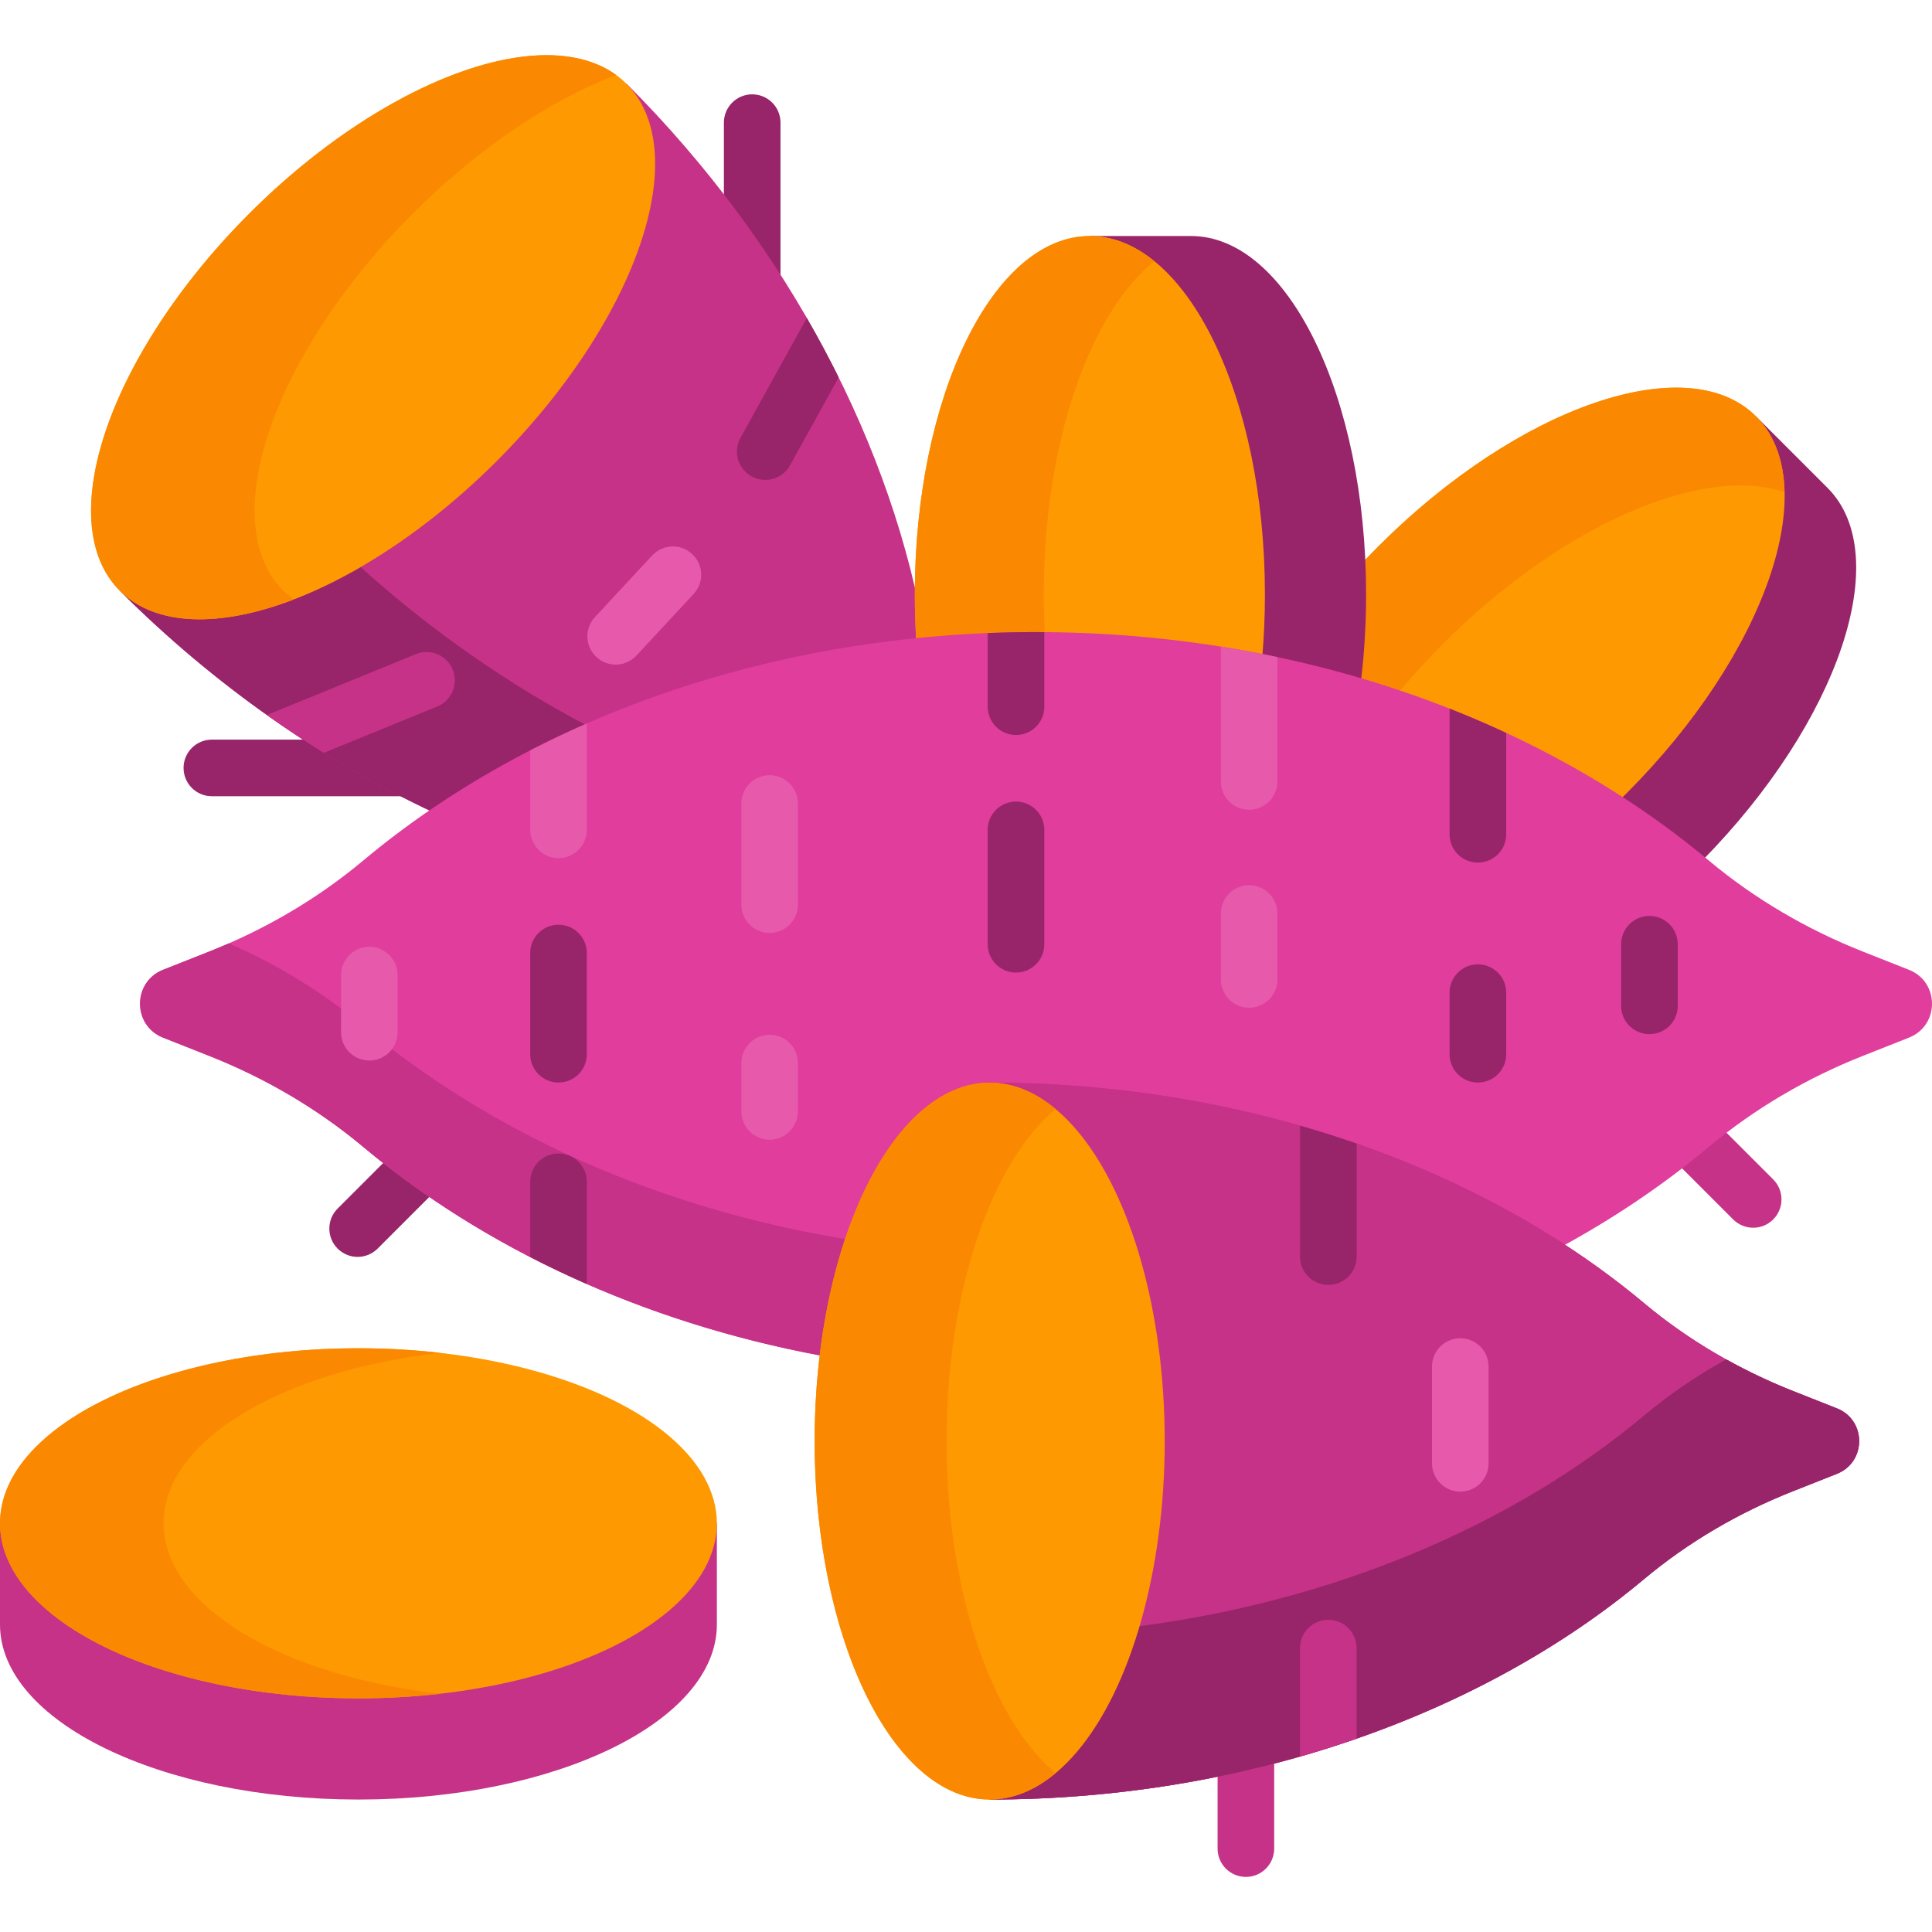 <svg id="Capa_1" enable-background="new 0 0 512 512" height="512" viewBox="0 0 512 512" width="512" xmlns="http://www.w3.org/2000/svg"><g><path d="m456.831 299.473c-1.566 1.204-3.105 2.438-4.616 3.703-2.339 1.958-4.734 3.862-7.162 5.733l14.255 14.255c1.465 1.464 3.385 2.197 5.304 2.197s3.839-.732 5.304-2.197c2.929-2.929 2.929-7.678 0-10.606z" fill="#c53287"/><path d="m102.253 307.504-12.78 12.78c-2.929 2.929-2.929 7.678 0 10.606 1.465 1.465 3.384 2.197 5.304 2.197 1.919 0 3.839-.732 5.304-2.197l14.393-14.393c-4.193-2.876-8.263-5.879-12.221-8.993z" fill="#98246a"/><path d="m322.673 469.816v20.085c0 4.142 3.357 7.5 7.5 7.5s7.5-3.358 7.5-7.5v-23.576c-4.945 1.287-9.945 2.457-15 3.491z" fill="#c53287"/><path d="m82.184 196.01h-26.039c-4.143 0-7.5 3.358-7.5 7.5s3.357 7.5 7.5 7.5h52.217c-8.892-4.484-17.637-9.494-26.178-15z" fill="#98246a"/><path d="m206.84 74.669v-42.169c0-4.142-3.357-7.5-7.5-7.5s-7.5 3.358-7.5 7.5v20.667c5.349 6.996 10.36 14.173 15 21.502z" fill="#98246a"/><g><g><path d="m166.065 22.198-.707.707c17.697 17.698 2.282 61.91-34.364 98.556-25.314 25.314-55.975 41.67-78.109 41.67-8.72 0-15.6-2.458-20.447-7.306l-.707.707c25.16 25.16 53.648 44.908 83.087 58.73 18.311-12.511 38.813-22.738 61.203-30.504 22.15-7.683 45.354-12.652 69.27-14.883-8.512-51.001-35.835-104.285-79.226-147.677z" fill="#c53287"/><path d="m156.058 192.567c-21.115-11.08-41.576-25.229-60.482-42.258-26.437 15.309-51.414 18.656-63.845 6.225 25.16 25.16 53.648 44.908 83.087 58.729 12.72-8.691 26.505-16.27 41.24-22.696z" fill="#98246a"/><g><ellipse cx="98.897" cy="89.366" fill="#fe9901" rx="94.989" ry="46.39" transform="matrix(.707 -.707 .707 .707 -34.225 96.105)"/></g><g><path d="m75.076 156.533c-18.116-18.116-2.731-62.875 34.365-99.97 17.443-17.443 36.579-30.082 53.844-36.699-19.594-14.246-61.859 1.367-97.19 36.699-37.096 37.096-52.481 81.854-34.365 99.97 9.598 9.598 26.674 9.789 46.126 2.334-.979-.711-1.919-1.472-2.78-2.334z" fill="#fb8801"/></g></g><g><path d="m484.312 129.287-18.959-18.959-.38 1.07c17.152 17.925 1.714 61.786-34.692 98.193-.074.074-.149.145-.223.218l-.758 2.136c-.035-.023-.072-.044-.107-.067 7.707 4.982 15.048 10.353 22 16.103 36.181-36.841 51.028-80.784 33.119-98.694z" fill="#98246a"/><path d="m373.094 184.759c20.376 7.068 39.185 16.177 56.206 27.186.563-.549 1.129-1.087 1.688-1.647 37.095-37.096 52.481-81.854 34.365-99.97s-62.875-2.731-99.97 34.365c-9.961 9.961-18.339 20.474-24.941 30.876 11.1 2.44 22 5.495 32.652 9.19z" fill="#fe9901"/><path d="m370.358 183.843c3.719-4.485 7.75-8.92 12.08-13.251 31.709-31.709 69.002-47.534 90.483-40.152-.191-8.221-2.623-15.164-7.569-20.111-18.116-18.116-62.875-2.731-99.97 34.365-9.961 9.961-18.339 20.474-24.941 30.876 10.154 2.231 20.135 4.99 29.917 8.273z" fill="#fb8801"/></g><g><path d="m315.64 62.55h-26.812l.413 1.011c24.839.461 44.977 42.438 44.977 93.978 0 4.931-.194 9.868-.564 14.714l.843 2.062c8.842 1.755 17.56 3.904 26.135 6.446.912-7.432 1.399-15.21 1.399-23.221-.001-52.462-20.77-94.99-46.391-94.99z" fill="#98246a"/><path d="m274.558 168.509c20.454 0 40.495 1.96 59.938 5.816.474-5.449.722-11.058.722-16.786 0-52.461-20.77-94.989-46.39-94.989s-46.39 42.528-46.39 94.989c0 4.258.139 8.45.404 12.56 10.442-1.058 21.023-1.59 31.716-1.59z" fill="#fe9901"/><path d="m274.558 168.509c.786 0 1.569.018 2.354.023-.203-3.607-.309-7.275-.309-10.993 0-40.108 12.141-74.409 29.307-88.339-5.287-4.29-11.05-6.65-17.083-6.65-25.62 0-46.39 42.528-46.39 94.989 0 4.258.139 8.45.404 12.56 10.443-1.058 21.024-1.59 31.717-1.59z" fill="#fb8801"/></g><g><path d="m274.557 364.482c70.4 0 133.804-23.299 178.3-60.539 12.215-10.223 26.078-18.294 40.89-24.153l12.14-4.802c8.15-3.224 8.15-14.759 0-17.983l-12.14-4.802c-14.812-5.859-28.675-13.93-40.89-24.153-44.496-37.24-107.9-60.539-178.3-60.539s-133.804 23.299-178.3 60.539c-12.215 10.223-26.078 18.294-40.89 24.153l-12.14 4.802c-8.15 3.224-8.15 14.759 0 17.983l12.14 4.802c14.812 5.859 28.675 13.93 40.89 24.153 44.496 37.24 107.9 60.539 178.3 60.539z" fill="#e03d9c"/></g><path d="m140.511 198.863v21.065c0 4.142 3.357 7.5 7.5 7.5s7.5-3.358 7.5-7.5v-28.201c-5.118 2.241-10.119 4.622-15 7.136z" fill="#e759aa"/><g><path d="m223.953 328.369c-49.902-8.227-94.168-28.366-127.696-56.426-10.755-9.001-22.789-16.33-35.622-21.953-1.743.767-3.496 1.511-5.268 2.212l-12.14 4.802c-8.15 3.224-8.15 14.759 0 17.983l12.14 4.802c14.812 5.859 28.675 13.93 40.89 24.153 32.013 26.793 73.815 46.369 120.967 55.244 1.341-11.181 3.647-21.584 6.729-30.817z" fill="#c53287"/></g><path d="m486.797 373.235-11.709-4.632c-14.286-5.651-27.657-13.436-39.438-23.296-42.916-35.918-105.474-58.389-173.374-58.389v1c25.028 0 45.39 42.164 45.39 93.989s-20.362 93.989-45.39 93.989v1c67.9 0 130.459-22.472 173.374-58.389 11.781-9.86 25.152-17.645 39.438-23.296l11.709-4.632c7.861-3.109 7.861-14.235 0-17.344z" fill="#c53287"/><g><path d="m486.797 373.235-11.709-4.632c-14.286-5.651-27.657-13.436-39.438-23.296-42.916-35.918-105.474-58.389-173.374-58.389v1c25.028 0 45.39 42.164 45.39 93.989s-20.362 93.989-45.39 93.989v1c67.9 0 130.459-22.472 173.374-58.389 11.781-9.86 25.152-17.645 39.438-23.296l11.709-4.632c7.861-3.109 7.861-14.235 0-17.344z" fill="#c53287"/><path d="m486.797 373.235-11.709-4.632c-6.061-2.397-11.943-5.202-17.623-8.363-7.708 4.29-15.032 9.255-21.815 14.932-34.622 28.977-82.032 49.193-134.713 55.928-7.999 26.856-22.336 44.796-38.661 44.796v1c67.9 0 130.458-22.472 173.374-58.39 11.781-9.86 25.152-17.645 39.438-23.296l11.709-4.632c7.861-3.108 7.861-14.234 0-17.343z" fill="#98246a"/><g><ellipse cx="262.276" cy="381.907" fill="#fe9901" rx="46.39" ry="94.989"/></g><g><path d="m250.849 381.907c0-39.796 11.953-73.87 28.908-88.006-5.396-4.498-11.297-6.983-17.482-6.983-25.62 0-46.39 42.528-46.39 94.989s20.77 94.989 46.39 94.989c6.185 0 12.086-2.485 17.482-6.983-16.954-14.136-28.908-48.21-28.908-88.006z" fill="#fb8801"/></g></g><path d="m352.02 429.26c-4.143 0-7.5 3.358-7.5 7.5v28.733c5.082-1.454 10.086-3.034 15-4.743v-23.99c0-4.142-3.358-7.5-7.5-7.5z" fill="#c53287"/><path d="m344.52 298.321v34.685c0 4.142 3.357 7.5 7.5 7.5s7.5-3.358 7.5-7.5v-29.942c-4.915-1.709-9.919-3.288-15-4.743z" fill="#98246a"/><path d="m384.155 187.791v33.303c0 4.142 3.357 7.5 7.5 7.5s7.5-3.358 7.5-7.5v-26.861c-4.894-2.278-9.892-4.431-15-6.442z" fill="#98246a"/><path d="m323.535 171.368v35.737c0 4.142 3.357 7.5 7.5 7.5s7.5-3.358 7.5-7.5v-32.968c-4.938-1.047-9.943-1.964-15-2.769z" fill="#e759aa"/><path d="m276.75 167.532c-.732-.005-1.459-.023-2.193-.023-4.296 0-8.566.09-12.807.261v19.516c0 4.142 3.357 7.5 7.5 7.5s7.5-3.358 7.5-7.5z" fill="#98246a"/><g><path d="m269.25 257.738c-4.143 0-7.5-3.358-7.5-7.5v-30.31c0-4.142 3.357-7.5 7.5-7.5s7.5 3.358 7.5 7.5v30.31c0 4.142-3.357 7.5-7.5 7.5z" fill="#98246a"/></g><g><path d="m331.035 267.064c-4.143 0-7.5-3.358-7.5-7.5v-17.486c0-4.142 3.357-7.5 7.5-7.5s7.5 3.358 7.5 7.5v17.486c0 4.142-3.357 7.5-7.5 7.5z" fill="#e759aa"/></g><g><path d="m391.655 286.882c-4.143 0-7.5-3.358-7.5-7.5v-16.321c0-4.142 3.357-7.5 7.5-7.5s7.5 3.358 7.5 7.5v16.321c0 4.142-3.357 7.5-7.5 7.5z" fill="#98246a"/></g><g><path d="m437.12 274.058c-4.143 0-7.5-3.358-7.5-7.5v-16.321c0-4.142 3.357-7.5 7.5-7.5s7.5 3.358 7.5 7.5v16.321c0 4.143-3.357 7.5-7.5 7.5z" fill="#98246a"/></g><g><path d="m386.992 395.297c-4.143 0-7.5-3.358-7.5-7.5v-25.646c0-4.142 3.357-7.5 7.5-7.5s7.5 3.358 7.5 7.5v25.646c0 4.142-3.357 7.5-7.5 7.5z" fill="#e759aa"/></g><g><path d="m188.979 403.694c0 25.028-42.163 45.39-93.989 45.39s-93.99-20.362-93.99-45.39h-1v26.812c0 25.621 42.528 46.39 94.989 46.39s94.989-20.77 94.989-46.39v-26.812z" fill="#c53287"/><g><ellipse cx="94.989" cy="403.694" fill="#fe9901" rx="94.989" ry="46.39"/></g><g><path d="m43.358 403.694c0-21.978 31.296-40.385 73.31-45.175-6.963-.794-14.22-1.215-21.679-1.215-52.461 0-94.989 20.769-94.989 46.39s42.528 46.39 94.989 46.39c7.459 0 14.716-.421 21.679-1.215-42.014-4.79-73.31-23.197-73.31-45.175z" fill="#fb8801"/></g></g><path d="m213.815 84.273-17.576 31.768c-2.005 3.625-.692 8.188 2.932 10.193 1.151.637 2.396.939 3.624.939 2.641 0 5.201-1.397 6.569-3.871l12.886-23.291c-2.62-5.286-5.434-10.536-8.435-15.738z" fill="#98246a"/><g><path d="m163.164 176.134c-1.826 0-3.657-.663-5.102-2.004-3.035-2.818-3.211-7.564-.393-10.6l15.154-16.32c2.818-3.034 7.562-3.211 10.6-.393 3.035 2.818 3.211 7.564.393 10.6l-15.154 16.32c-1.477 1.591-3.485 2.397-5.498 2.397z" fill="#e759aa"/></g><path d="m85.833 199.513 30.043-12.279c3.834-1.567 5.672-5.946 4.104-9.78-1.566-3.833-5.939-5.674-9.78-4.105l-39.469 16.132c4.969 3.526 10.007 6.871 15.102 10.032z" fill="#c53287"/><g><path d="m203.968 247.246c-4.143 0-7.5-3.358-7.5-7.5v-26.812c0-4.142 3.357-7.5 7.5-7.5s7.5 3.358 7.5 7.5v26.812c0 4.142-3.358 7.5-7.5 7.5z" fill="#e759aa"/></g><g><path d="m148.011 286.882c-4.143 0-7.5-3.358-7.5-7.5v-26.812c0-4.142 3.357-7.5 7.5-7.5s7.5 3.358 7.5 7.5v26.812c0 4.142-3.358 7.5-7.5 7.5z" fill="#98246a"/></g><g><path d="m97.883 281.053c-4.143 0-7.5-3.358-7.5-7.5v-15.155c0-4.142 3.357-7.5 7.5-7.5s7.5 3.358 7.5 7.5v15.155c0 4.142-3.358 7.5-7.5 7.5z" fill="#e759aa"/></g><path d="m148.011 305.689c-4.143 0-7.5 3.358-7.5 7.5v19.94c4.881 2.514 9.882 4.895 15 7.136v-27.076c0-4.142-3.358-7.5-7.5-7.5z" fill="#98246a"/><g><path d="m203.968 302.036c-4.143 0-7.5-3.358-7.5-7.5v-12.823c0-4.142 3.357-7.5 7.5-7.5s7.5 3.358 7.5 7.5v12.823c0 4.143-3.358 7.5-7.5 7.5z" fill="#e759aa"/></g></g></g></svg>